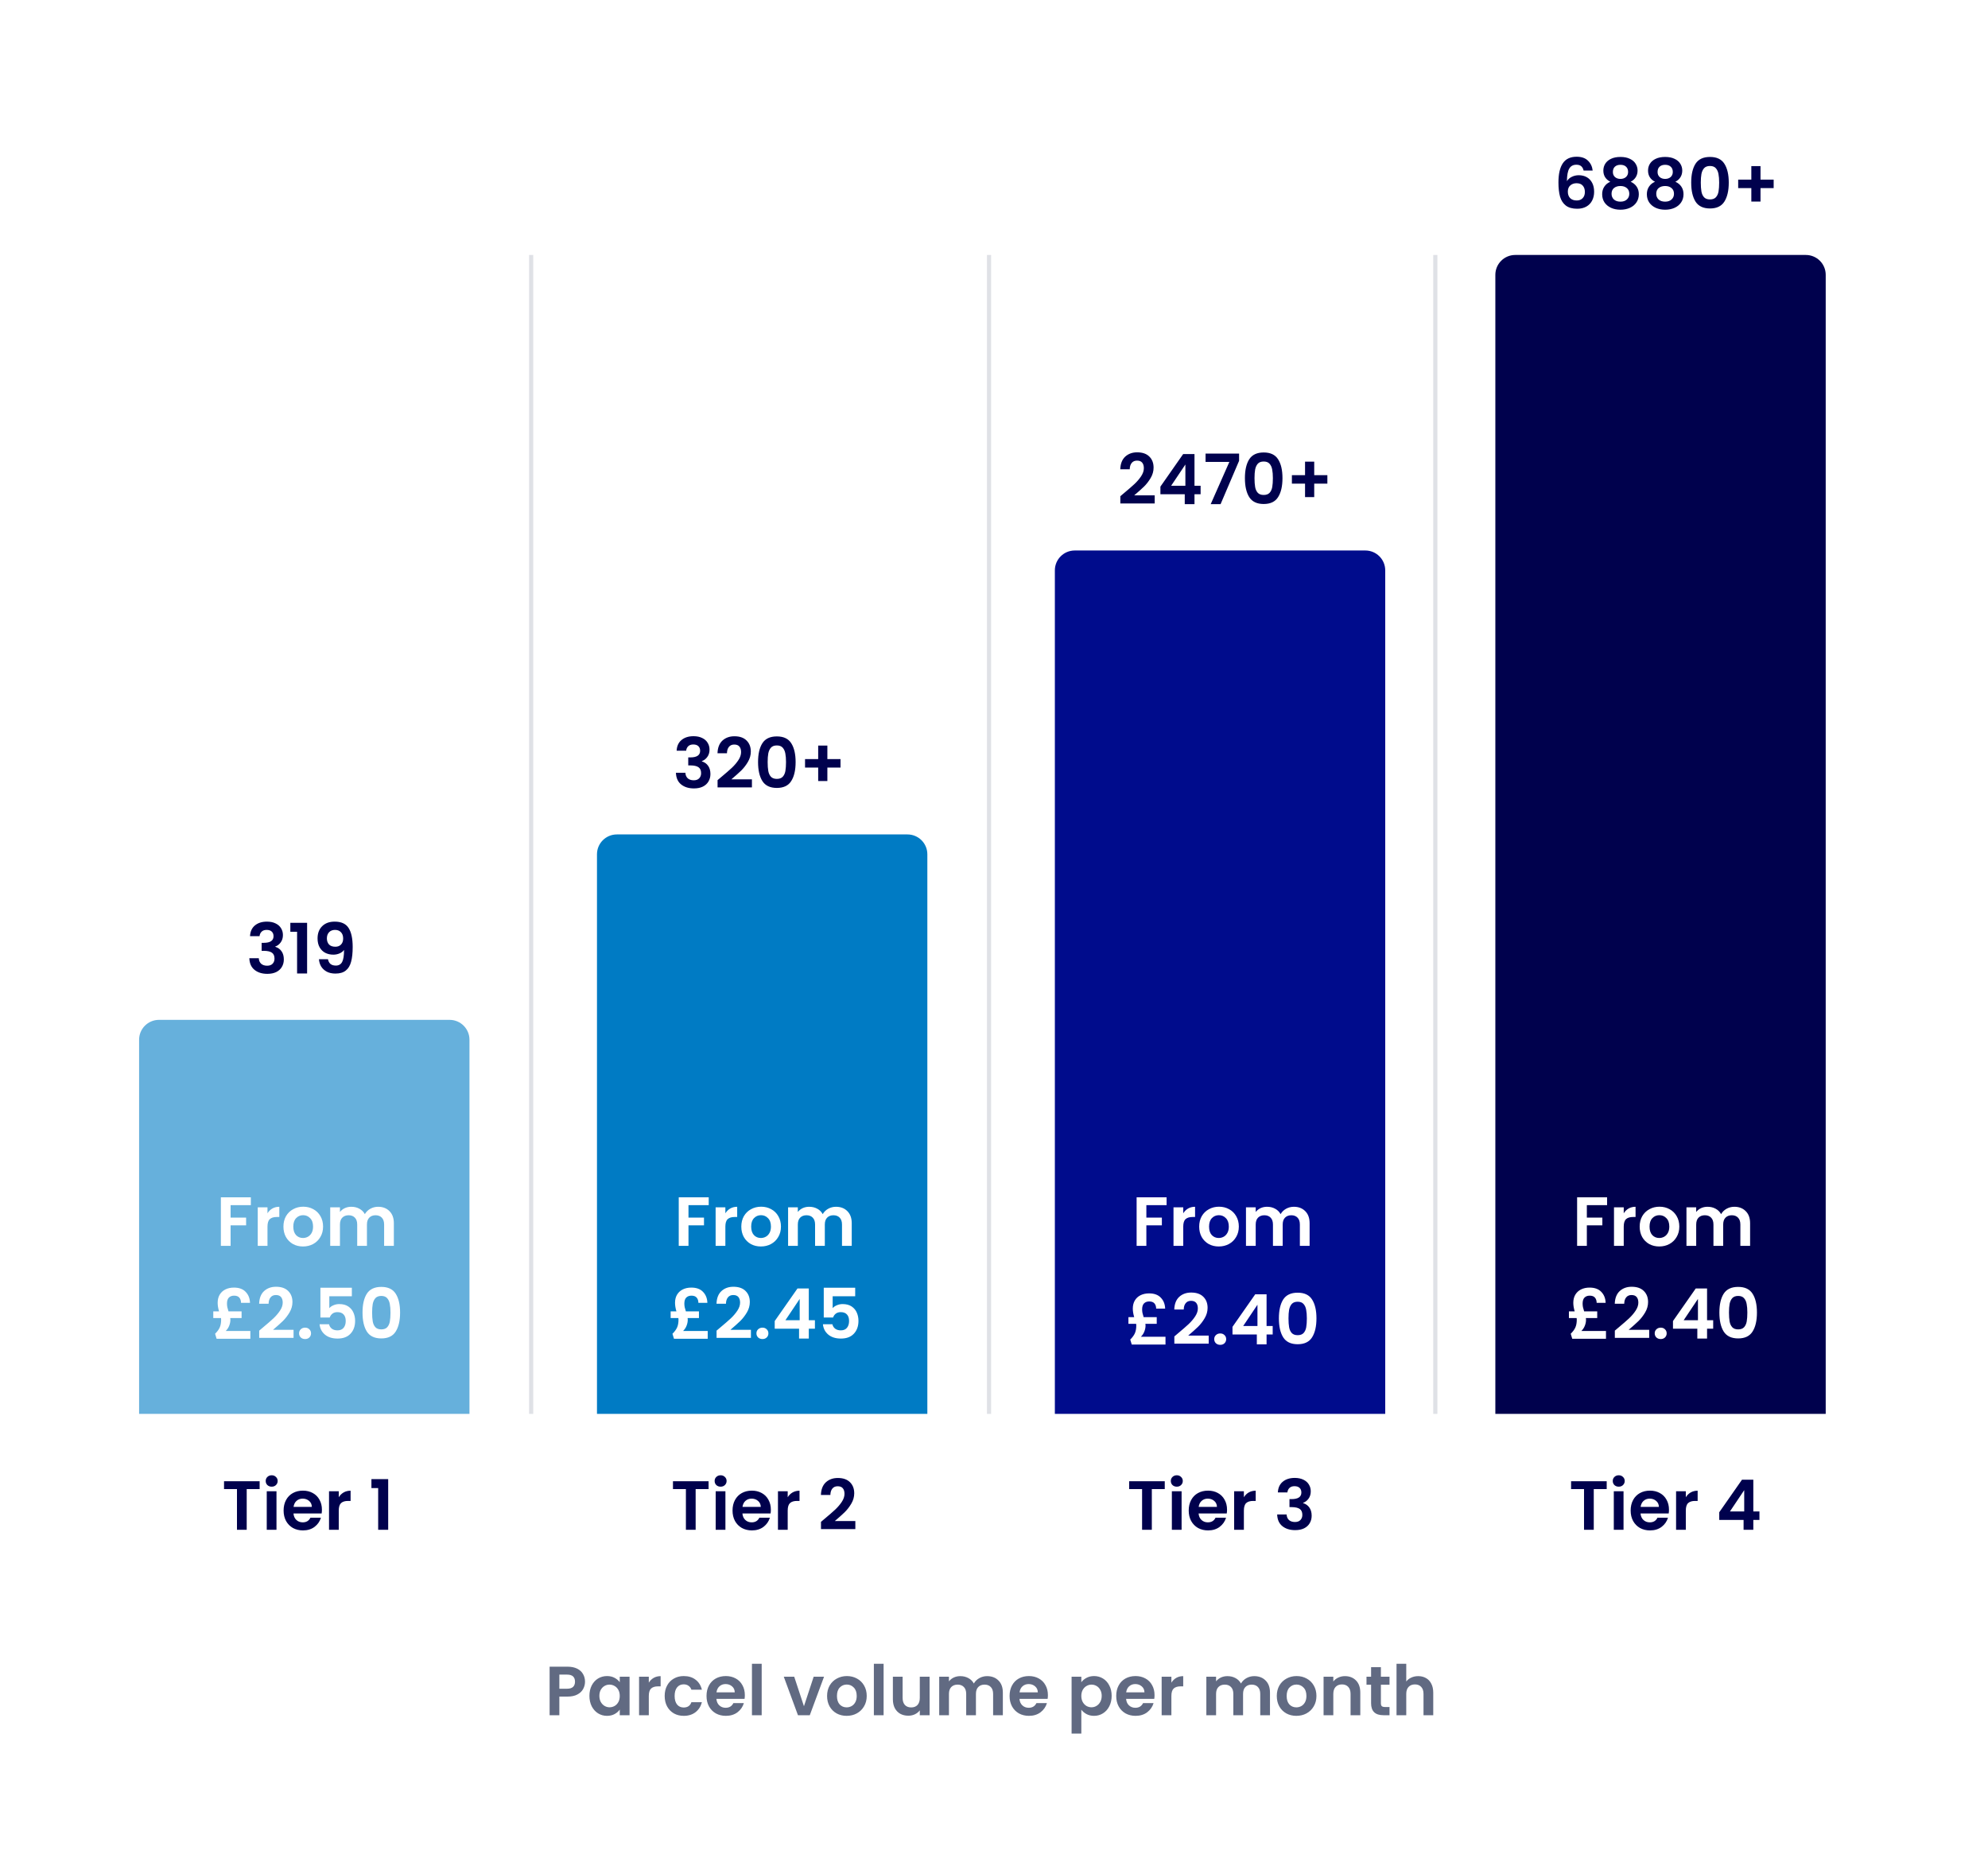 <?xml version="1.0" encoding="utf-8"?>
<svg xmlns="http://www.w3.org/2000/svg" width="343" height="320" viewBox="0 0 343 320" fill="none">
<rect width="343" height="320" fill="white"/>
<path d="M200.962 255.624V256.98H198.73V264H197.05V256.98H194.818V255.624H200.962ZM203.039 256.56C202.743 256.56 202.495 256.468 202.295 256.284C202.103 256.092 202.007 255.856 202.007 255.576C202.007 255.296 202.103 255.064 202.295 254.88C202.495 254.688 202.743 254.592 203.039 254.592C203.335 254.592 203.579 254.688 203.771 254.88C203.971 255.064 204.071 255.296 204.071 255.576C204.071 255.856 203.971 256.092 203.771 256.284C203.579 256.468 203.335 256.56 203.039 256.56ZM203.867 257.352V264H202.187V257.352H203.867ZM211.707 260.532C211.707 260.772 211.691 260.988 211.659 261.18H206.799C206.839 261.66 207.007 262.036 207.303 262.308C207.599 262.58 207.963 262.716 208.395 262.716C209.019 262.716 209.463 262.448 209.727 261.912H211.539C211.347 262.552 210.979 263.08 210.435 263.496C209.891 263.904 209.223 264.108 208.431 264.108C207.791 264.108 207.215 263.968 206.703 263.688C206.199 263.4 205.803 262.996 205.515 262.476C205.235 261.956 205.095 261.356 205.095 260.676C205.095 259.988 205.235 259.384 205.515 258.864C205.795 258.344 206.187 257.944 206.691 257.664C207.195 257.384 207.775 257.244 208.431 257.244C209.063 257.244 209.627 257.38 210.123 257.652C210.627 257.924 211.015 258.312 211.287 258.816C211.567 259.312 211.707 259.884 211.707 260.532ZM209.967 260.052C209.959 259.62 209.803 259.276 209.499 259.02C209.195 258.756 208.823 258.624 208.383 258.624C207.967 258.624 207.615 258.752 207.327 259.008C207.047 259.256 206.875 259.604 206.811 260.052H209.967ZM214.613 258.384C214.829 258.032 215.109 257.756 215.453 257.556C215.805 257.356 216.205 257.256 216.653 257.256V259.02H216.209C215.681 259.02 215.281 259.144 215.009 259.392C214.745 259.64 214.613 260.072 214.613 260.688V264H212.933V257.352H214.613V258.384ZM220.476 257.556C220.516 256.756 220.796 256.14 221.316 255.708C221.844 255.268 222.536 255.048 223.392 255.048C223.976 255.048 224.476 255.152 224.892 255.36C225.308 255.56 225.62 255.836 225.828 256.188C226.044 256.532 226.152 256.924 226.152 257.364C226.152 257.868 226.02 258.296 225.756 258.648C225.5 258.992 225.192 259.224 224.832 259.344V259.392C225.296 259.536 225.656 259.792 225.912 260.16C226.176 260.528 226.308 261 226.308 261.576C226.308 262.056 226.196 262.484 225.972 262.86C225.756 263.236 225.432 263.532 225 263.748C224.576 263.956 224.064 264.06 223.464 264.06C222.56 264.06 221.824 263.832 221.256 263.376C220.688 262.92 220.388 262.248 220.356 261.36H221.988C222.004 261.752 222.136 262.068 222.384 262.308C222.64 262.54 222.988 262.656 223.428 262.656C223.836 262.656 224.148 262.544 224.364 262.32C224.588 262.088 224.7 261.792 224.7 261.432C224.7 260.952 224.548 260.608 224.244 260.4C223.94 260.192 223.468 260.088 222.828 260.088H222.48V258.708H222.828C223.964 258.708 224.532 258.328 224.532 257.568C224.532 257.224 224.428 256.956 224.22 256.764C224.02 256.572 223.728 256.476 223.344 256.476C222.968 256.476 222.676 256.58 222.468 256.788C222.268 256.988 222.152 257.244 222.12 257.556H220.476Z" fill="#00014D"/>
<path d="M122.255 255.624V256.98H120.023V264H118.343V256.98H116.111V255.624H122.255ZM124.332 256.56C124.036 256.56 123.788 256.468 123.588 256.284C123.396 256.092 123.3 255.856 123.3 255.576C123.3 255.296 123.396 255.064 123.588 254.88C123.788 254.688 124.036 254.592 124.332 254.592C124.628 254.592 124.872 254.688 125.064 254.88C125.264 255.064 125.364 255.296 125.364 255.576C125.364 255.856 125.264 256.092 125.064 256.284C124.872 256.468 124.628 256.56 124.332 256.56ZM125.16 257.352V264H123.48V257.352H125.16ZM133 260.532C133 260.772 132.984 260.988 132.952 261.18H128.092C128.132 261.66 128.3 262.036 128.596 262.308C128.892 262.58 129.256 262.716 129.688 262.716C130.312 262.716 130.756 262.448 131.02 261.912H132.832C132.64 262.552 132.272 263.08 131.728 263.496C131.184 263.904 130.516 264.108 129.724 264.108C129.084 264.108 128.508 263.968 127.996 263.688C127.492 263.4 127.096 262.996 126.808 262.476C126.528 261.956 126.388 261.356 126.388 260.676C126.388 259.988 126.528 259.384 126.808 258.864C127.088 258.344 127.48 257.944 127.984 257.664C128.488 257.384 129.068 257.244 129.724 257.244C130.356 257.244 130.92 257.38 131.416 257.652C131.92 257.924 132.308 258.312 132.58 258.816C132.86 259.312 133 259.884 133 260.532ZM131.26 260.052C131.252 259.62 131.096 259.276 130.792 259.02C130.488 258.756 130.116 258.624 129.676 258.624C129.26 258.624 128.908 258.752 128.62 259.008C128.34 259.256 128.168 259.604 128.104 260.052H131.26ZM135.906 258.384C136.122 258.032 136.402 257.756 136.746 257.556C137.098 257.356 137.498 257.256 137.946 257.256V259.02H137.502C136.974 259.02 136.574 259.144 136.302 259.392C136.038 259.64 135.906 260.072 135.906 260.688V264H134.226V257.352H135.906V258.384ZM142.273 262.104C143.041 261.464 143.653 260.932 144.109 260.508C144.565 260.076 144.945 259.628 145.249 259.164C145.553 258.7 145.705 258.244 145.705 257.796C145.705 257.388 145.609 257.068 145.417 256.836C145.225 256.604 144.929 256.488 144.529 256.488C144.129 256.488 143.821 256.624 143.605 256.896C143.389 257.16 143.277 257.524 143.269 257.988H141.637C141.669 257.028 141.953 256.3 142.489 255.804C143.033 255.308 143.721 255.06 144.553 255.06C145.465 255.06 146.165 255.304 146.653 255.792C147.141 256.272 147.385 256.908 147.385 257.7C147.385 258.324 147.217 258.92 146.881 259.488C146.545 260.056 146.161 260.552 145.729 260.976C145.297 261.392 144.733 261.896 144.037 262.488H147.577V263.88H141.649V262.632L142.273 262.104Z" fill="#00014D"/>
<path d="M277.212 255.624V256.98H274.98V264H273.3V256.98H271.068V255.624H277.212ZM279.289 256.56C278.993 256.56 278.745 256.468 278.545 256.284C278.353 256.092 278.257 255.856 278.257 255.576C278.257 255.296 278.353 255.064 278.545 254.88C278.745 254.688 278.993 254.592 279.289 254.592C279.585 254.592 279.829 254.688 280.021 254.88C280.221 255.064 280.321 255.296 280.321 255.576C280.321 255.856 280.221 256.092 280.021 256.284C279.829 256.468 279.585 256.56 279.289 256.56ZM280.117 257.352V264H278.437V257.352H280.117ZM287.957 260.532C287.957 260.772 287.941 260.988 287.909 261.18H283.049C283.089 261.66 283.257 262.036 283.553 262.308C283.849 262.58 284.213 262.716 284.645 262.716C285.269 262.716 285.713 262.448 285.977 261.912H287.789C287.597 262.552 287.229 263.08 286.685 263.496C286.141 263.904 285.473 264.108 284.681 264.108C284.041 264.108 283.465 263.968 282.953 263.688C282.449 263.4 282.053 262.996 281.765 262.476C281.485 261.956 281.345 261.356 281.345 260.676C281.345 259.988 281.485 259.384 281.765 258.864C282.045 258.344 282.437 257.944 282.941 257.664C283.445 257.384 284.025 257.244 284.681 257.244C285.313 257.244 285.877 257.38 286.373 257.652C286.877 257.924 287.265 258.312 287.537 258.816C287.817 259.312 287.957 259.884 287.957 260.532ZM286.217 260.052C286.209 259.62 286.053 259.276 285.749 259.02C285.445 258.756 285.073 258.624 284.633 258.624C284.217 258.624 283.865 258.752 283.577 259.008C283.297 259.256 283.125 259.604 283.061 260.052H286.217ZM290.863 258.384C291.079 258.032 291.359 257.756 291.703 257.556C292.055 257.356 292.455 257.256 292.903 257.256V259.02H292.459C291.931 259.02 291.531 259.144 291.259 259.392C290.995 259.64 290.863 260.072 290.863 260.688V264H289.183V257.352H290.863V258.384ZM296.63 262.296V260.976L300.554 255.36H302.51V260.832H303.566V262.296H302.51V264H300.83V262.296H296.63ZM300.938 257.16L298.478 260.832H300.938V257.16Z" fill="#00014D"/>
<path d="M44.797 255.624V256.98H42.566V264H40.886V256.98H38.654V255.624H44.797ZM46.875 256.56C46.579 256.56 46.331 256.468 46.131 256.284C45.939 256.092 45.843 255.856 45.843 255.576C45.843 255.296 45.939 255.064 46.131 254.88C46.331 254.688 46.579 254.592 46.875 254.592C47.171 254.592 47.415 254.688 47.607 254.88C47.807 255.064 47.907 255.296 47.907 255.576C47.907 255.856 47.807 256.092 47.607 256.284C47.415 256.468 47.171 256.56 46.875 256.56ZM47.703 257.352V264H46.023V257.352H47.703ZM55.543 260.532C55.543 260.772 55.527 260.988 55.495 261.18H50.635C50.675 261.66 50.843 262.036 51.139 262.308C51.435 262.58 51.799 262.716 52.231 262.716C52.855 262.716 53.299 262.448 53.563 261.912H55.375C55.183 262.552 54.815 263.08 54.271 263.496C53.727 263.904 53.059 264.108 52.267 264.108C51.627 264.108 51.051 263.968 50.539 263.688C50.035 263.4 49.639 262.996 49.351 262.476C49.071 261.956 48.931 261.356 48.931 260.676C48.931 259.988 49.071 259.384 49.351 258.864C49.631 258.344 50.023 257.944 50.527 257.664C51.031 257.384 51.611 257.244 52.267 257.244C52.899 257.244 53.463 257.38 53.959 257.652C54.463 257.924 54.851 258.312 55.123 258.816C55.403 259.312 55.543 259.884 55.543 260.532ZM53.803 260.052C53.795 259.62 53.639 259.276 53.335 259.02C53.031 258.756 52.659 258.624 52.219 258.624C51.803 258.624 51.451 258.752 51.163 259.008C50.883 259.256 50.711 259.604 50.647 260.052H53.803ZM58.449 258.384C58.665 258.032 58.945 257.756 59.289 257.556C59.641 257.356 60.041 257.256 60.489 257.256V259.02H60.045C59.517 259.02 59.117 259.144 58.845 259.392C58.581 259.64 58.449 260.072 58.449 260.688V264H56.769V257.352H58.449V258.384ZM64.084 256.8V255.252H66.976V264H65.248V256.8H64.084Z" fill="#00014D"/>
<path d="M24 179.43C24 177.536 25.536 176 27.43 176L77.57 176C79.464 176 81 177.536 81 179.43L81 244L24 244L24 179.43Z" fill="#66B0DC"/>
<path d="M103 147.43C103 145.536 104.536 144 106.43 144L156.57 144C158.464 144 160 145.536 160 147.43L160 244L103 244L103 147.43Z" fill="#007BC4"/>
<path d="M182 98.43C182 96.536 183.536 95 185.43 95L235.57 95C237.464 95 239 96.536 239 98.43L239 244L182 244L182 98.43Z" fill="#000C8C"/>
<path d="M258 47.43C258 45.536 259.536 44 261.43 44L311.57 44C313.464 44 315 45.536 315 47.43L315 244L258 244L258 47.43Z" fill="#00014D"/>
<path d="M43.139 161.556C43.178 160.756 43.459 160.14 43.978 159.708C44.507 159.268 45.199 159.048 46.054 159.048C46.639 159.048 47.139 159.152 47.554 159.36C47.971 159.56 48.282 159.836 48.49 160.188C48.706 160.532 48.815 160.924 48.815 161.364C48.815 161.868 48.682 162.296 48.419 162.648C48.163 162.992 47.855 163.224 47.495 163.344V163.392C47.959 163.536 48.319 163.792 48.575 164.16C48.839 164.528 48.971 165 48.971 165.576C48.971 166.056 48.858 166.484 48.635 166.86C48.419 167.236 48.094 167.532 47.663 167.748C47.239 167.956 46.727 168.06 46.127 168.06C45.222 168.06 44.486 167.832 43.919 167.376C43.35 166.92 43.05 166.248 43.019 165.36H44.651C44.666 165.752 44.798 166.068 45.047 166.308C45.303 166.54 45.651 166.656 46.09 166.656C46.498 166.656 46.81 166.544 47.026 166.32C47.251 166.088 47.362 165.792 47.362 165.432C47.362 164.952 47.211 164.608 46.907 164.4C46.602 164.192 46.13 164.088 45.49 164.088H45.142V162.708H45.49C46.627 162.708 47.194 162.328 47.194 161.568C47.194 161.224 47.09 160.956 46.883 160.764C46.682 160.572 46.391 160.476 46.007 160.476C45.63 160.476 45.339 160.58 45.13 160.788C44.931 160.988 44.815 161.244 44.782 161.556H43.139ZM50.094 160.8V159.252H52.986V168H51.258V160.8H50.094ZM56.59 165.54C56.654 165.892 56.798 166.164 57.022 166.356C57.254 166.54 57.562 166.632 57.946 166.632C58.442 166.632 58.802 166.428 59.026 166.02C59.25 165.604 59.362 164.908 59.362 163.932C59.178 164.188 58.918 164.388 58.582 164.532C58.254 164.676 57.898 164.748 57.514 164.748C57.002 164.748 56.538 164.644 56.122 164.436C55.714 164.22 55.39 163.904 55.15 163.488C54.91 163.064 54.79 162.552 54.79 161.952C54.79 161.064 55.054 160.36 55.582 159.84C56.11 159.312 56.83 159.048 57.742 159.048C58.878 159.048 59.678 159.412 60.142 160.14C60.614 160.868 60.85 161.964 60.85 163.428C60.85 164.468 60.758 165.32 60.574 165.984C60.398 166.648 60.09 167.152 59.65 167.496C59.218 167.84 58.626 168.012 57.874 168.012C57.282 168.012 56.778 167.9 56.362 167.676C55.946 167.444 55.626 167.144 55.402 166.776C55.186 166.4 55.062 165.988 55.03 165.54H56.59ZM57.862 163.38C58.278 163.38 58.606 163.252 58.846 162.996C59.086 162.74 59.206 162.396 59.206 161.964C59.206 161.492 59.078 161.128 58.822 160.872C58.574 160.608 58.234 160.476 57.802 160.476C57.37 160.476 57.026 160.612 56.77 160.884C56.522 161.148 56.398 161.5 56.398 161.94C56.398 162.364 56.518 162.712 56.758 162.984C57.006 163.248 57.374 163.38 57.862 163.38Z" fill="#00014D"/>
<path d="M43.279 206.624V207.98H39.787V210.128H42.463V211.46H39.787V215H38.107V206.624H43.279ZM46.151 209.384C46.367 209.032 46.647 208.756 46.991 208.556C47.343 208.356 47.743 208.256 48.191 208.256V210.02H47.747C47.219 210.02 46.819 210.144 46.547 210.392C46.283 210.64 46.151 211.072 46.151 211.688V215H44.471V208.352H46.151V209.384ZM52.274 215.108C51.634 215.108 51.058 214.968 50.546 214.688C50.034 214.4 49.63 213.996 49.334 213.476C49.046 212.956 48.902 212.356 48.902 211.676C48.902 210.996 49.05 210.396 49.346 209.876C49.65 209.356 50.062 208.956 50.582 208.676C51.102 208.388 51.682 208.244 52.322 208.244C52.962 208.244 53.542 208.388 54.062 208.676C54.582 208.956 54.99 209.356 55.286 209.876C55.59 210.396 55.742 210.996 55.742 211.676C55.742 212.356 55.586 212.956 55.274 213.476C54.97 213.996 54.554 214.4 54.026 214.688C53.506 214.968 52.922 215.108 52.274 215.108ZM52.274 213.644C52.578 213.644 52.862 213.572 53.126 213.428C53.398 213.276 53.614 213.052 53.774 212.756C53.934 212.46 54.014 212.1 54.014 211.676C54.014 211.044 53.846 210.56 53.51 210.224C53.182 209.88 52.778 209.708 52.298 209.708C51.818 209.708 51.414 209.88 51.086 210.224C50.766 210.56 50.606 211.044 50.606 211.676C50.606 212.308 50.762 212.796 51.074 213.14C51.394 213.476 51.794 213.644 52.274 213.644ZM65.231 208.256C66.046 208.256 66.703 208.508 67.198 209.012C67.703 209.508 67.954 210.204 67.954 211.1V215H66.275V211.328C66.275 210.808 66.142 210.412 65.879 210.14C65.615 209.86 65.254 209.72 64.799 209.72C64.343 209.72 63.978 209.86 63.706 210.14C63.443 210.412 63.31 210.808 63.31 211.328V215H61.63V211.328C61.63 210.808 61.498 210.412 61.234 210.14C60.971 209.86 60.611 209.72 60.154 209.72C59.691 209.72 59.322 209.86 59.05 210.14C58.786 210.412 58.654 210.808 58.654 211.328V215H56.974V208.352H58.654V209.156C58.87 208.876 59.147 208.656 59.483 208.496C59.827 208.336 60.203 208.256 60.611 208.256C61.13 208.256 61.594 208.368 62.002 208.592C62.41 208.808 62.727 209.12 62.95 209.528C63.166 209.144 63.478 208.836 63.886 208.604C64.302 208.372 64.751 208.256 65.231 208.256ZM43.194 229.692V231.036H37.374L37.11 230.172C37.47 229.82 37.734 229.464 37.902 229.104C38.07 228.736 38.154 228.28 38.154 227.736C38.154 227.68 38.146 227.588 38.13 227.46H36.798V226.308H37.794C37.634 225.764 37.554 225.272 37.554 224.832C37.554 224.288 37.67 223.82 37.902 223.428C38.142 223.028 38.474 222.724 38.898 222.516C39.322 222.308 39.81 222.204 40.362 222.204C41.25 222.204 41.926 222.452 42.39 222.948C42.862 223.436 43.11 224.064 43.134 224.832H41.586C41.578 224.448 41.478 224.148 41.286 223.932C41.094 223.708 40.794 223.596 40.386 223.596C40.01 223.596 39.71 223.708 39.486 223.932C39.27 224.156 39.162 224.5 39.162 224.964C39.162 225.172 39.182 225.38 39.222 225.588C39.27 225.788 39.338 226.028 39.426 226.308H41.682V227.46H39.726C39.742 227.588 39.75 227.684 39.75 227.748C39.75 228.092 39.682 228.436 39.546 228.78C39.418 229.116 39.218 229.42 38.946 229.692H43.194ZM45.346 229.104C46.114 228.464 46.726 227.932 47.182 227.508C47.638 227.076 48.018 226.628 48.322 226.164C48.626 225.7 48.778 225.244 48.778 224.796C48.778 224.388 48.682 224.068 48.49 223.836C48.298 223.604 48.002 223.488 47.602 223.488C47.202 223.488 46.894 223.624 46.678 223.896C46.462 224.16 46.35 224.524 46.342 224.988H44.71C44.742 224.028 45.026 223.3 45.562 222.804C46.106 222.308 46.794 222.06 47.626 222.06C48.538 222.06 49.238 222.304 49.726 222.792C50.214 223.272 50.458 223.908 50.458 224.7C50.458 225.324 50.29 225.92 49.954 226.488C49.618 227.056 49.234 227.552 48.802 227.976C48.37 228.392 47.806 228.896 47.11 229.488H50.65V230.88H44.722V229.632L45.346 229.104ZM52.644 231.084C52.34 231.084 52.088 230.992 51.888 230.808C51.696 230.616 51.6 230.38 51.6 230.1C51.6 229.82 51.696 229.588 51.888 229.404C52.088 229.212 52.34 229.116 52.644 229.116C52.94 229.116 53.184 229.212 53.376 229.404C53.568 229.588 53.664 229.82 53.664 230.1C53.664 230.38 53.568 230.616 53.376 230.808C53.184 230.992 52.94 231.084 52.644 231.084ZM60.706 223.704H56.818V225.756C56.986 225.548 57.225 225.38 57.538 225.252C57.849 225.116 58.181 225.048 58.533 225.048C59.173 225.048 59.697 225.188 60.105 225.468C60.514 225.748 60.809 226.108 60.993 226.548C61.178 226.98 61.27 227.444 61.27 227.94C61.27 228.86 61.005 229.6 60.477 230.16C59.958 230.72 59.214 231 58.245 231C57.334 231 56.605 230.772 56.062 230.316C55.517 229.86 55.209 229.264 55.138 228.528H56.77C56.842 228.848 57.002 229.104 57.249 229.296C57.505 229.488 57.83 229.584 58.221 229.584C58.694 229.584 59.05 229.436 59.289 229.14C59.529 228.844 59.65 228.452 59.65 227.964C59.65 227.468 59.526 227.092 59.278 226.836C59.038 226.572 58.681 226.44 58.209 226.44C57.873 226.44 57.593 226.524 57.37 226.692C57.145 226.86 56.986 227.084 56.889 227.364H55.282V222.228H60.706V223.704ZM62.548 226.512C62.548 225.128 62.796 224.044 63.292 223.26C63.796 222.476 64.628 222.084 65.788 222.084C66.948 222.084 67.776 222.476 68.272 223.26C68.776 224.044 69.028 225.128 69.028 226.512C69.028 227.904 68.776 228.996 68.272 229.788C67.776 230.58 66.948 230.976 65.788 230.976C64.628 230.976 63.796 230.58 63.292 229.788C62.796 228.996 62.548 227.904 62.548 226.512ZM67.372 226.512C67.372 225.92 67.332 225.424 67.252 225.024C67.18 224.616 67.028 224.284 66.796 224.028C66.572 223.772 66.236 223.644 65.788 223.644C65.34 223.644 65 223.772 64.768 224.028C64.544 224.284 64.392 224.616 64.312 225.024C64.24 225.424 64.204 225.92 64.204 226.512C64.204 227.12 64.24 227.632 64.312 228.048C64.384 228.456 64.536 228.788 64.768 229.044C65 229.292 65.34 229.416 65.788 229.416C66.236 229.416 66.576 229.292 66.808 229.044C67.04 228.788 67.192 228.456 67.264 228.048C67.336 227.632 67.372 227.12 67.372 226.512Z" fill="white"/>
<path d="M122.279 206.624V207.98H118.787V210.128H121.463V211.46H118.787V215H117.107V206.624H122.279ZM125.151 209.384C125.367 209.032 125.647 208.756 125.991 208.556C126.343 208.356 126.743 208.256 127.191 208.256V210.02H126.747C126.219 210.02 125.819 210.144 125.547 210.392C125.283 210.64 125.151 211.072 125.151 211.688V215H123.471V208.352H125.151V209.384ZM131.274 215.108C130.634 215.108 130.058 214.968 129.546 214.688C129.034 214.4 128.63 213.996 128.334 213.476C128.046 212.956 127.902 212.356 127.902 211.676C127.902 210.996 128.05 210.396 128.346 209.876C128.65 209.356 129.062 208.956 129.582 208.676C130.102 208.388 130.682 208.244 131.322 208.244C131.962 208.244 132.542 208.388 133.062 208.676C133.582 208.956 133.99 209.356 134.286 209.876C134.59 210.396 134.742 210.996 134.742 211.676C134.742 212.356 134.586 212.956 134.274 213.476C133.97 213.996 133.554 214.4 133.026 214.688C132.506 214.968 131.922 215.108 131.274 215.108ZM131.274 213.644C131.578 213.644 131.862 213.572 132.126 213.428C132.398 213.276 132.614 213.052 132.774 212.756C132.934 212.46 133.014 212.1 133.014 211.676C133.014 211.044 132.846 210.56 132.51 210.224C132.182 209.88 131.778 209.708 131.298 209.708C130.818 209.708 130.414 209.88 130.086 210.224C129.766 210.56 129.606 211.044 129.606 211.676C129.606 212.308 129.762 212.796 130.074 213.14C130.394 213.476 130.794 213.644 131.274 213.644ZM144.23 208.256C145.046 208.256 145.702 208.508 146.198 209.012C146.702 209.508 146.954 210.204 146.954 211.1V215H145.274V211.328C145.274 210.808 145.142 210.412 144.878 210.14C144.614 209.86 144.254 209.72 143.798 209.72C143.342 209.72 142.978 209.86 142.706 210.14C142.442 210.412 142.31 210.808 142.31 211.328V215H140.63V211.328C140.63 210.808 140.498 210.412 140.234 210.14C139.97 209.86 139.61 209.72 139.154 209.72C138.69 209.72 138.322 209.86 138.05 210.14C137.786 210.412 137.654 210.808 137.654 211.328V215H135.974V208.352H137.654V209.156C137.87 208.876 138.146 208.656 138.482 208.496C138.826 208.336 139.202 208.256 139.61 208.256C140.13 208.256 140.594 208.368 141.002 208.592C141.41 208.808 141.726 209.12 141.95 209.528C142.166 209.144 142.478 208.836 142.886 208.604C143.302 208.372 143.75 208.256 144.23 208.256ZM122.106 229.692V231.036H116.286L116.022 230.172C116.382 229.82 116.646 229.464 116.814 229.104C116.982 228.736 117.066 228.28 117.066 227.736C117.066 227.68 117.058 227.588 117.042 227.46H115.71V226.308H116.706C116.546 225.764 116.466 225.272 116.466 224.832C116.466 224.288 116.582 223.82 116.814 223.428C117.054 223.028 117.386 222.724 117.81 222.516C118.234 222.308 118.722 222.204 119.274 222.204C120.162 222.204 120.838 222.452 121.302 222.948C121.774 223.436 122.022 224.064 122.046 224.832H120.498C120.49 224.448 120.39 224.148 120.198 223.932C120.006 223.708 119.706 223.596 119.298 223.596C118.922 223.596 118.622 223.708 118.398 223.932C118.182 224.156 118.074 224.5 118.074 224.964C118.074 225.172 118.094 225.38 118.134 225.588C118.182 225.788 118.25 226.028 118.338 226.308H120.594V227.46H118.638C118.654 227.588 118.662 227.684 118.662 227.748C118.662 228.092 118.594 228.436 118.458 228.78C118.33 229.116 118.13 229.42 117.858 229.692H122.106ZM124.258 229.104C125.026 228.464 125.638 227.932 126.094 227.508C126.55 227.076 126.93 226.628 127.234 226.164C127.538 225.7 127.69 225.244 127.69 224.796C127.69 224.388 127.594 224.068 127.402 223.836C127.21 223.604 126.914 223.488 126.514 223.488C126.114 223.488 125.806 223.624 125.59 223.896C125.374 224.16 125.262 224.524 125.254 224.988H123.622C123.654 224.028 123.938 223.3 124.474 222.804C125.018 222.308 125.706 222.06 126.538 222.06C127.45 222.06 128.15 222.304 128.638 222.792C129.126 223.272 129.37 223.908 129.37 224.7C129.37 225.324 129.202 225.92 128.866 226.488C128.53 227.056 128.146 227.552 127.714 227.976C127.282 228.392 126.718 228.896 126.022 229.488H129.562V230.88H123.634V229.632L124.258 229.104ZM131.556 231.084C131.252 231.084 131 230.992 130.8 230.808C130.608 230.616 130.512 230.38 130.512 230.1C130.512 229.82 130.608 229.588 130.8 229.404C131 229.212 131.252 229.116 131.556 229.116C131.852 229.116 132.096 229.212 132.288 229.404C132.48 229.588 132.576 229.82 132.576 230.1C132.576 230.38 132.48 230.616 132.288 230.808C132.096 230.992 131.852 231.084 131.556 231.084ZM133.666 229.296V227.976L137.59 222.36H139.546V227.832H140.602V229.296H139.546V231H137.866V229.296H133.666ZM137.974 224.16L135.514 227.832H137.974V224.16ZM147.551 223.704H143.663V225.756C143.831 225.548 144.071 225.38 144.383 225.252C144.695 225.116 145.027 225.048 145.379 225.048C146.019 225.048 146.543 225.188 146.951 225.468C147.359 225.748 147.655 226.108 147.839 226.548C148.023 226.98 148.115 227.444 148.115 227.94C148.115 228.86 147.851 229.6 147.323 230.16C146.803 230.72 146.059 231 145.091 231C144.179 231 143.451 230.772 142.907 230.316C142.363 229.86 142.055 229.264 141.983 228.528H143.615C143.687 228.848 143.847 229.104 144.095 229.296C144.351 229.488 144.675 229.584 145.067 229.584C145.539 229.584 145.895 229.436 146.135 229.14C146.375 228.844 146.495 228.452 146.495 227.964C146.495 227.468 146.371 227.092 146.123 226.836C145.883 226.572 145.527 226.44 145.055 226.44C144.719 226.44 144.439 226.524 144.215 226.692C143.991 226.86 143.831 227.084 143.735 227.364H142.127V222.228H147.551V223.704Z" fill="white"/>
<path d="M201.279 206.624V207.98H197.787V210.128H200.463V211.46H197.787V215H196.107V206.624H201.279ZM204.151 209.384C204.367 209.032 204.647 208.756 204.991 208.556C205.343 208.356 205.743 208.256 206.191 208.256V210.02H205.747C205.219 210.02 204.819 210.144 204.547 210.392C204.283 210.64 204.151 211.072 204.151 211.688V215H202.471V208.352H204.151V209.384ZM210.274 215.108C209.634 215.108 209.058 214.968 208.546 214.688C208.034 214.4 207.63 213.996 207.334 213.476C207.046 212.956 206.902 212.356 206.902 211.676C206.902 210.996 207.05 210.396 207.346 209.876C207.65 209.356 208.062 208.956 208.582 208.676C209.102 208.388 209.682 208.244 210.322 208.244C210.962 208.244 211.542 208.388 212.062 208.676C212.582 208.956 212.99 209.356 213.286 209.876C213.59 210.396 213.742 210.996 213.742 211.676C213.742 212.356 213.586 212.956 213.274 213.476C212.97 213.996 212.554 214.4 212.026 214.688C211.506 214.968 210.922 215.108 210.274 215.108ZM210.274 213.644C210.578 213.644 210.862 213.572 211.126 213.428C211.398 213.276 211.614 213.052 211.774 212.756C211.934 212.46 212.014 212.1 212.014 211.676C212.014 211.044 211.846 210.56 211.51 210.224C211.182 209.88 210.778 209.708 210.298 209.708C209.818 209.708 209.414 209.88 209.086 210.224C208.766 210.56 208.606 211.044 208.606 211.676C208.606 212.308 208.762 212.796 209.074 213.14C209.394 213.476 209.794 213.644 210.274 213.644ZM223.23 208.256C224.046 208.256 224.702 208.508 225.198 209.012C225.702 209.508 225.954 210.204 225.954 211.1V215H224.274V211.328C224.274 210.808 224.142 210.412 223.878 210.14C223.614 209.86 223.254 209.72 222.798 209.72C222.342 209.72 221.978 209.86 221.706 210.14C221.442 210.412 221.31 210.808 221.31 211.328V215H219.63V211.328C219.63 210.808 219.498 210.412 219.234 210.14C218.97 209.86 218.61 209.72 218.154 209.72C217.69 209.72 217.322 209.86 217.05 210.14C216.786 210.412 216.654 210.808 216.654 211.328V215H214.974V208.352H216.654V209.156C216.87 208.876 217.146 208.656 217.482 208.496C217.826 208.336 218.202 208.256 218.61 208.256C219.13 208.256 219.594 208.368 220.002 208.592C220.41 208.808 220.726 209.12 220.95 209.528C221.166 209.144 221.478 208.836 221.886 208.604C222.302 208.372 222.75 208.256 223.23 208.256ZM201.089 230.692V232.036H195.269L195.005 231.172C195.365 230.82 195.629 230.464 195.797 230.104C195.965 229.736 196.049 229.28 196.049 228.736C196.049 228.68 196.041 228.588 196.025 228.46H194.693V227.308H195.689C195.529 226.764 195.449 226.272 195.449 225.832C195.449 225.288 195.565 224.82 195.797 224.428C196.037 224.028 196.369 223.724 196.793 223.516C197.217 223.308 197.705 223.204 198.257 223.204C199.145 223.204 199.821 223.452 200.285 223.948C200.757 224.436 201.005 225.064 201.029 225.832H199.481C199.473 225.448 199.373 225.148 199.181 224.932C198.989 224.708 198.689 224.596 198.281 224.596C197.905 224.596 197.605 224.708 197.381 224.932C197.165 225.156 197.057 225.5 197.057 225.964C197.057 226.172 197.077 226.38 197.117 226.588C197.165 226.788 197.233 227.028 197.321 227.308H199.577V228.46H197.621C197.637 228.588 197.645 228.684 197.645 228.748C197.645 229.092 197.577 229.436 197.441 229.78C197.313 230.116 197.113 230.42 196.841 230.692H201.089ZM203.24 230.104C204.008 229.464 204.62 228.932 205.076 228.508C205.532 228.076 205.912 227.628 206.216 227.164C206.52 226.7 206.672 226.244 206.672 225.796C206.672 225.388 206.576 225.068 206.384 224.836C206.192 224.604 205.896 224.488 205.496 224.488C205.096 224.488 204.788 224.624 204.572 224.896C204.356 225.16 204.244 225.524 204.236 225.988H202.604C202.636 225.028 202.92 224.3 203.456 223.804C204 223.308 204.688 223.06 205.52 223.06C206.432 223.06 207.132 223.304 207.62 223.792C208.108 224.272 208.352 224.908 208.352 225.7C208.352 226.324 208.184 226.92 207.848 227.488C207.512 228.056 207.128 228.552 206.696 228.976C206.264 229.392 205.7 229.896 205.004 230.488H208.544V231.88H202.616V230.632L203.24 230.104ZM210.539 232.084C210.235 232.084 209.983 231.992 209.783 231.808C209.591 231.616 209.495 231.38 209.495 231.1C209.495 230.82 209.591 230.588 209.783 230.404C209.983 230.212 210.235 230.116 210.539 230.116C210.835 230.116 211.079 230.212 211.271 230.404C211.463 230.588 211.559 230.82 211.559 231.1C211.559 231.38 211.463 231.616 211.271 231.808C211.079 231.992 210.835 232.084 210.539 232.084ZM212.648 230.296V228.976L216.572 223.36H218.528V228.832H219.584V230.296H218.528V232H216.848V230.296H212.648ZM216.956 225.16L214.496 228.832H216.956V225.16ZM220.654 227.512C220.654 226.128 220.902 225.044 221.398 224.26C221.902 223.476 222.734 223.084 223.894 223.084C225.054 223.084 225.882 223.476 226.378 224.26C226.882 225.044 227.134 226.128 227.134 227.512C227.134 228.904 226.882 229.996 226.378 230.788C225.882 231.58 225.054 231.976 223.894 231.976C222.734 231.976 221.902 231.58 221.398 230.788C220.902 229.996 220.654 228.904 220.654 227.512ZM225.478 227.512C225.478 226.92 225.438 226.424 225.358 226.024C225.286 225.616 225.134 225.284 224.902 225.028C224.678 224.772 224.342 224.644 223.894 224.644C223.446 224.644 223.106 224.772 222.874 225.028C222.65 225.284 222.498 225.616 222.418 226.024C222.346 226.424 222.31 226.92 222.31 227.512C222.31 228.12 222.346 228.632 222.418 229.048C222.49 229.456 222.642 229.788 222.874 230.044C223.106 230.292 223.446 230.416 223.894 230.416C224.342 230.416 224.682 230.292 224.914 230.044C225.146 229.788 225.298 229.456 225.37 229.048C225.442 228.632 225.478 228.12 225.478 227.512Z" fill="white"/>
<path d="M277.279 206.624V207.98H273.787V210.128H276.463V211.46H273.787V215H272.107V206.624H277.279ZM280.151 209.384C280.367 209.032 280.647 208.756 280.991 208.556C281.343 208.356 281.743 208.256 282.191 208.256V210.02H281.747C281.219 210.02 280.819 210.144 280.547 210.392C280.283 210.64 280.151 211.072 280.151 211.688V215H278.471V208.352H280.151V209.384ZM286.274 215.108C285.634 215.108 285.058 214.968 284.546 214.688C284.034 214.4 283.63 213.996 283.334 213.476C283.046 212.956 282.902 212.356 282.902 211.676C282.902 210.996 283.05 210.396 283.346 209.876C283.65 209.356 284.062 208.956 284.582 208.676C285.102 208.388 285.682 208.244 286.322 208.244C286.962 208.244 287.542 208.388 288.062 208.676C288.582 208.956 288.99 209.356 289.286 209.876C289.59 210.396 289.742 210.996 289.742 211.676C289.742 212.356 289.586 212.956 289.274 213.476C288.97 213.996 288.554 214.4 288.026 214.688C287.506 214.968 286.922 215.108 286.274 215.108ZM286.274 213.644C286.578 213.644 286.862 213.572 287.126 213.428C287.398 213.276 287.614 213.052 287.774 212.756C287.934 212.46 288.014 212.1 288.014 211.676C288.014 211.044 287.846 210.56 287.51 210.224C287.182 209.88 286.778 209.708 286.298 209.708C285.818 209.708 285.414 209.88 285.086 210.224C284.766 210.56 284.606 211.044 284.606 211.676C284.606 212.308 284.762 212.796 285.074 213.14C285.394 213.476 285.794 213.644 286.274 213.644ZM299.23 208.256C300.046 208.256 300.702 208.508 301.198 209.012C301.702 209.508 301.954 210.204 301.954 211.1V215H300.274V211.328C300.274 210.808 300.142 210.412 299.878 210.14C299.614 209.86 299.254 209.72 298.798 209.72C298.342 209.72 297.978 209.86 297.706 210.14C297.442 210.412 297.31 210.808 297.31 211.328V215H295.63V211.328C295.63 210.808 295.498 210.412 295.234 210.14C294.97 209.86 294.61 209.72 294.154 209.72C293.69 209.72 293.322 209.86 293.05 210.14C292.786 210.412 292.654 210.808 292.654 211.328V215H290.974V208.352H292.654V209.156C292.87 208.876 293.146 208.656 293.482 208.496C293.826 208.336 294.202 208.256 294.61 208.256C295.13 208.256 295.594 208.368 296.002 208.592C296.41 208.808 296.726 209.12 296.95 209.528C297.166 209.144 297.478 208.836 297.886 208.604C298.302 208.372 298.75 208.256 299.23 208.256ZM277.089 229.692V231.036H271.269L271.005 230.172C271.365 229.82 271.629 229.464 271.797 229.104C271.965 228.736 272.049 228.28 272.049 227.736C272.049 227.68 272.041 227.588 272.025 227.46H270.693V226.308H271.689C271.529 225.764 271.449 225.272 271.449 224.832C271.449 224.288 271.565 223.82 271.797 223.428C272.037 223.028 272.369 222.724 272.793 222.516C273.217 222.308 273.705 222.204 274.257 222.204C275.145 222.204 275.821 222.452 276.285 222.948C276.757 223.436 277.005 224.064 277.029 224.832H275.481C275.473 224.448 275.373 224.148 275.181 223.932C274.989 223.708 274.689 223.596 274.281 223.596C273.905 223.596 273.605 223.708 273.381 223.932C273.165 224.156 273.057 224.5 273.057 224.964C273.057 225.172 273.077 225.38 273.117 225.588C273.165 225.788 273.233 226.028 273.321 226.308H275.577V227.46H273.621C273.637 227.588 273.645 227.684 273.645 227.748C273.645 228.092 273.577 228.436 273.441 228.78C273.313 229.116 273.113 229.42 272.841 229.692H277.089ZM279.24 229.104C280.008 228.464 280.62 227.932 281.076 227.508C281.532 227.076 281.912 226.628 282.216 226.164C282.52 225.7 282.672 225.244 282.672 224.796C282.672 224.388 282.576 224.068 282.384 223.836C282.192 223.604 281.896 223.488 281.496 223.488C281.096 223.488 280.788 223.624 280.572 223.896C280.356 224.16 280.244 224.524 280.236 224.988H278.604C278.636 224.028 278.92 223.3 279.456 222.804C280 222.308 280.688 222.06 281.52 222.06C282.432 222.06 283.132 222.304 283.62 222.792C284.108 223.272 284.352 223.908 284.352 224.7C284.352 225.324 284.184 225.92 283.848 226.488C283.512 227.056 283.128 227.552 282.696 227.976C282.264 228.392 281.7 228.896 281.004 229.488H284.544V230.88H278.616V229.632L279.24 229.104ZM286.539 231.084C286.235 231.084 285.983 230.992 285.783 230.808C285.591 230.616 285.495 230.38 285.495 230.1C285.495 229.82 285.591 229.588 285.783 229.404C285.983 229.212 286.235 229.116 286.539 229.116C286.835 229.116 287.079 229.212 287.271 229.404C287.463 229.588 287.559 229.82 287.559 230.1C287.559 230.38 287.463 230.616 287.271 230.808C287.079 230.992 286.835 231.084 286.539 231.084ZM288.648 229.296V227.976L292.572 222.36H294.528V227.832H295.584V229.296H294.528V231H292.848V229.296H288.648ZM292.956 224.16L290.496 227.832H292.956V224.16ZM296.654 226.512C296.654 225.128 296.902 224.044 297.398 223.26C297.902 222.476 298.734 222.084 299.894 222.084C301.054 222.084 301.882 222.476 302.378 223.26C302.882 224.044 303.134 225.128 303.134 226.512C303.134 227.904 302.882 228.996 302.378 229.788C301.882 230.58 301.054 230.976 299.894 230.976C298.734 230.976 297.902 230.58 297.398 229.788C296.902 228.996 296.654 227.904 296.654 226.512ZM301.478 226.512C301.478 225.92 301.438 225.424 301.358 225.024C301.286 224.616 301.134 224.284 300.902 224.028C300.678 223.772 300.342 223.644 299.894 223.644C299.446 223.644 299.106 223.772 298.874 224.028C298.65 224.284 298.498 224.616 298.418 225.024C298.346 225.424 298.31 225.92 298.31 226.512C298.31 227.12 298.346 227.632 298.418 228.048C298.49 228.456 298.642 228.788 298.874 229.044C299.106 229.292 299.446 229.416 299.894 229.416C300.342 229.416 300.682 229.292 300.914 229.044C301.146 228.788 301.298 228.456 301.37 228.048C301.442 227.632 301.478 227.12 301.478 226.512Z" fill="white"/>
<path d="M116.742 129.556C116.782 128.756 117.062 128.14 117.582 127.708C118.11 127.268 118.802 127.048 119.658 127.048C120.242 127.048 120.742 127.152 121.158 127.36C121.574 127.56 121.886 127.836 122.094 128.188C122.31 128.532 122.418 128.924 122.418 129.364C122.418 129.868 122.286 130.296 122.022 130.648C121.766 130.992 121.458 131.224 121.098 131.344V131.392C121.562 131.536 121.922 131.792 122.178 132.16C122.442 132.528 122.574 133 122.574 133.576C122.574 134.056 122.462 134.484 122.238 134.86C122.022 135.236 121.698 135.532 121.266 135.748C120.842 135.956 120.33 136.06 119.73 136.06C118.826 136.06 118.09 135.832 117.522 135.376C116.954 134.92 116.654 134.248 116.622 133.36H118.254C118.27 133.752 118.402 134.068 118.65 134.308C118.906 134.54 119.254 134.656 119.694 134.656C120.102 134.656 120.414 134.544 120.63 134.32C120.854 134.088 120.966 133.792 120.966 133.432C120.966 132.952 120.814 132.608 120.51 132.4C120.206 132.192 119.734 132.088 119.094 132.088H118.746V130.708H119.094C120.23 130.708 120.798 130.328 120.798 129.568C120.798 129.224 120.694 128.956 120.486 128.764C120.286 128.572 119.994 128.476 119.61 128.476C119.234 128.476 118.942 128.58 118.734 128.788C118.534 128.988 118.418 129.244 118.386 129.556H116.742ZM124.43 134.104C125.198 133.464 125.81 132.932 126.266 132.508C126.722 132.076 127.102 131.628 127.406 131.164C127.71 130.7 127.862 130.244 127.862 129.796C127.862 129.388 127.766 129.068 127.574 128.836C127.382 128.604 127.086 128.488 126.686 128.488C126.286 128.488 125.978 128.624 125.762 128.896C125.546 129.16 125.434 129.524 125.426 129.988H123.794C123.826 129.028 124.11 128.3 124.646 127.804C125.19 127.308 125.878 127.06 126.71 127.06C127.622 127.06 128.322 127.304 128.81 127.792C129.298 128.272 129.542 128.908 129.542 129.7C129.542 130.324 129.374 130.92 129.038 131.488C128.702 132.056 128.318 132.552 127.886 132.976C127.454 133.392 126.89 133.896 126.194 134.488H129.734V135.88H123.806V134.632L124.43 134.104ZM130.792 131.512C130.792 130.128 131.04 129.044 131.536 128.26C132.04 127.476 132.872 127.084 134.032 127.084C135.192 127.084 136.02 127.476 136.516 128.26C137.02 129.044 137.272 130.128 137.272 131.512C137.272 132.904 137.02 133.996 136.516 134.788C136.02 135.58 135.192 135.976 134.032 135.976C132.872 135.976 132.04 135.58 131.536 134.788C131.04 133.996 130.792 132.904 130.792 131.512ZM135.616 131.512C135.616 130.92 135.576 130.424 135.496 130.024C135.424 129.616 135.272 129.284 135.04 129.028C134.816 128.772 134.48 128.644 134.032 128.644C133.584 128.644 133.244 128.772 133.012 129.028C132.788 129.284 132.636 129.616 132.556 130.024C132.484 130.424 132.448 130.92 132.448 131.512C132.448 132.12 132.484 132.632 132.556 133.048C132.628 133.456 132.78 133.788 133.012 134.044C133.244 134.292 133.584 134.416 134.032 134.416C134.48 134.416 134.82 134.292 135.052 134.044C135.284 133.788 135.436 133.456 135.508 133.048C135.58 132.632 135.616 132.12 135.616 131.512ZM145.018 132.46H142.75V134.788H141.166V132.46H138.898V130.996H141.166V128.668H142.75V130.996H145.018V132.46Z" fill="#00014D"/>
<path d="M193.922 85.104C194.69 84.464 195.302 83.932 195.758 83.508C196.214 83.076 196.594 82.628 196.898 82.164C197.202 81.7 197.354 81.244 197.354 80.796C197.354 80.388 197.258 80.068 197.066 79.836C196.874 79.604 196.578 79.488 196.178 79.488C195.778 79.488 195.47 79.624 195.254 79.896C195.038 80.16 194.926 80.524 194.918 80.988H193.286C193.318 80.028 193.602 79.3 194.138 78.804C194.682 78.308 195.37 78.06 196.202 78.06C197.114 78.06 197.814 78.304 198.302 78.792C198.79 79.272 199.034 79.908 199.034 80.7C199.034 81.324 198.866 81.92 198.53 82.488C198.194 83.056 197.81 83.552 197.378 83.976C196.946 84.392 196.382 84.896 195.686 85.488H199.226V86.88H193.298V85.632L193.922 85.104ZM200.212 85.296V83.976L204.136 78.36H206.092V83.832H207.148V85.296H206.092V87H204.412V85.296H200.212ZM204.52 80.16L202.06 83.832H204.52V80.16ZM213.786 79.524L210.594 87H208.89L212.106 79.716H208.002V78.276H213.786V79.524ZM214.792 82.512C214.792 81.128 215.04 80.044 215.536 79.26C216.04 78.476 216.872 78.084 218.032 78.084C219.192 78.084 220.02 78.476 220.516 79.26C221.02 80.044 221.272 81.128 221.272 82.512C221.272 83.904 221.02 84.996 220.516 85.788C220.02 86.58 219.192 86.976 218.032 86.976C216.872 86.976 216.04 86.58 215.536 85.788C215.04 84.996 214.792 83.904 214.792 82.512ZM219.616 82.512C219.616 81.92 219.576 81.424 219.496 81.024C219.424 80.616 219.272 80.284 219.04 80.028C218.816 79.772 218.48 79.644 218.032 79.644C217.584 79.644 217.244 79.772 217.012 80.028C216.788 80.284 216.636 80.616 216.556 81.024C216.484 81.424 216.448 81.92 216.448 82.512C216.448 83.12 216.484 83.632 216.556 84.048C216.628 84.456 216.78 84.788 217.012 85.044C217.244 85.292 217.584 85.416 218.032 85.416C218.48 85.416 218.82 85.292 219.052 85.044C219.284 84.788 219.436 84.456 219.508 84.048C219.58 83.632 219.616 83.12 219.616 82.512ZM229.018 83.46H226.75V85.788H225.166V83.46H222.898V81.996H225.166V79.668H226.75V81.996H229.018V83.46Z" fill="#00014D"/>
<path d="M273.231 29.436C273.151 29.1 273.011 28.848 272.811 28.68C272.619 28.512 272.339 28.428 271.971 28.428C271.419 28.428 271.011 28.652 270.747 29.1C270.491 29.54 270.359 30.26 270.351 31.26C270.543 30.94 270.823 30.692 271.191 30.516C271.559 30.332 271.959 30.24 272.391 30.24C272.911 30.24 273.371 30.352 273.771 30.576C274.171 30.8 274.483 31.128 274.707 31.56C274.931 31.984 275.043 32.496 275.043 33.096C275.043 33.664 274.927 34.172 274.695 34.62C274.471 35.06 274.139 35.404 273.699 35.652C273.259 35.9 272.735 36.024 272.127 36.024C271.295 36.024 270.639 35.84 270.159 35.472C269.687 35.104 269.355 34.592 269.163 33.936C268.979 33.272 268.887 32.456 268.887 31.488C268.887 30.024 269.139 28.92 269.643 28.176C270.147 27.424 270.943 27.048 272.031 27.048C272.871 27.048 273.523 27.276 273.987 27.732C274.451 28.188 274.719 28.756 274.791 29.436H273.231ZM272.007 31.62C271.583 31.62 271.227 31.744 270.939 31.992C270.651 32.24 270.507 32.6 270.507 33.072C270.507 33.544 270.639 33.916 270.903 34.188C271.175 34.46 271.555 34.596 272.043 34.596C272.475 34.596 272.815 34.464 273.063 34.2C273.319 33.936 273.447 33.58 273.447 33.132C273.447 32.668 273.323 32.3 273.075 32.028C272.835 31.756 272.479 31.62 272.007 31.62ZM277.834 31.368C277.034 30.952 276.634 30.308 276.634 29.436C276.634 29.004 276.742 28.612 276.958 28.26C277.182 27.9 277.514 27.616 277.954 27.408C278.402 27.192 278.946 27.084 279.586 27.084C280.226 27.084 280.766 27.192 281.206 27.408C281.654 27.616 281.986 27.9 282.202 28.26C282.426 28.612 282.538 29.004 282.538 29.436C282.538 29.876 282.43 30.264 282.214 30.6C281.998 30.928 281.71 31.184 281.35 31.368C281.79 31.56 282.134 31.84 282.382 32.208C282.63 32.576 282.754 33.012 282.754 33.516C282.754 34.06 282.614 34.536 282.334 34.944C282.062 35.344 281.686 35.652 281.206 35.868C280.726 36.084 280.186 36.192 279.586 36.192C278.986 36.192 278.446 36.084 277.966 35.868C277.494 35.652 277.118 35.344 276.838 34.944C276.566 34.536 276.43 34.06 276.43 33.516C276.43 33.012 276.554 32.576 276.802 32.208C277.05 31.832 277.394 31.552 277.834 31.368ZM280.906 29.676C280.906 29.284 280.786 28.98 280.546 28.764C280.314 28.548 279.994 28.44 279.586 28.44C279.186 28.44 278.866 28.548 278.626 28.764C278.394 28.98 278.278 29.288 278.278 29.688C278.278 30.048 278.398 30.336 278.638 30.552C278.886 30.768 279.202 30.876 279.586 30.876C279.97 30.876 280.286 30.768 280.534 30.552C280.782 30.328 280.906 30.036 280.906 29.676ZM279.586 32.1C279.13 32.1 278.758 32.216 278.47 32.448C278.19 32.68 278.05 33.012 278.05 33.444C278.05 33.844 278.186 34.172 278.458 34.428C278.738 34.676 279.114 34.8 279.586 34.8C280.058 34.8 280.43 34.672 280.702 34.416C280.974 34.16 281.11 33.836 281.11 33.444C281.11 33.02 280.97 32.692 280.69 32.46C280.41 32.22 280.042 32.1 279.586 32.1ZM285.545 31.368C284.745 30.952 284.345 30.308 284.345 29.436C284.345 29.004 284.453 28.612 284.669 28.26C284.893 27.9 285.225 27.616 285.665 27.408C286.113 27.192 286.657 27.084 287.297 27.084C287.937 27.084 288.477 27.192 288.917 27.408C289.365 27.616 289.697 27.9 289.913 28.26C290.137 28.612 290.249 29.004 290.249 29.436C290.249 29.876 290.141 30.264 289.925 30.6C289.709 30.928 289.421 31.184 289.061 31.368C289.501 31.56 289.845 31.84 290.093 32.208C290.341 32.576 290.465 33.012 290.465 33.516C290.465 34.06 290.325 34.536 290.045 34.944C289.773 35.344 289.397 35.652 288.917 35.868C288.437 36.084 287.897 36.192 287.297 36.192C286.697 36.192 286.157 36.084 285.677 35.868C285.205 35.652 284.829 35.344 284.549 34.944C284.277 34.536 284.141 34.06 284.141 33.516C284.141 33.012 284.265 32.576 284.513 32.208C284.761 31.832 285.105 31.552 285.545 31.368ZM288.617 29.676C288.617 29.284 288.497 28.98 288.257 28.764C288.025 28.548 287.705 28.44 287.297 28.44C286.897 28.44 286.577 28.548 286.337 28.764C286.105 28.98 285.989 29.288 285.989 29.688C285.989 30.048 286.109 30.336 286.349 30.552C286.597 30.768 286.913 30.876 287.297 30.876C287.681 30.876 287.997 30.768 288.245 30.552C288.493 30.328 288.617 30.036 288.617 29.676ZM287.297 32.1C286.841 32.1 286.469 32.216 286.181 32.448C285.901 32.68 285.761 33.012 285.761 33.444C285.761 33.844 285.897 34.172 286.169 34.428C286.449 34.676 286.825 34.8 287.297 34.8C287.769 34.8 288.141 34.672 288.413 34.416C288.685 34.16 288.821 33.836 288.821 33.444C288.821 33.02 288.681 32.692 288.401 32.46C288.121 32.22 287.753 32.1 287.297 32.1ZM291.792 31.512C291.792 30.128 292.04 29.044 292.536 28.26C293.04 27.476 293.872 27.084 295.032 27.084C296.192 27.084 297.02 27.476 297.516 28.26C298.02 29.044 298.272 30.128 298.272 31.512C298.272 32.904 298.02 33.996 297.516 34.788C297.02 35.58 296.192 35.976 295.032 35.976C293.872 35.976 293.04 35.58 292.536 34.788C292.04 33.996 291.792 32.904 291.792 31.512ZM296.616 31.512C296.616 30.92 296.576 30.424 296.496 30.024C296.424 29.616 296.272 29.284 296.04 29.028C295.816 28.772 295.48 28.644 295.032 28.644C294.584 28.644 294.244 28.772 294.012 29.028C293.788 29.284 293.636 29.616 293.556 30.024C293.484 30.424 293.448 30.92 293.448 31.512C293.448 32.12 293.484 32.632 293.556 33.048C293.628 33.456 293.78 33.788 294.012 34.044C294.244 34.292 294.584 34.416 295.032 34.416C295.48 34.416 295.82 34.292 296.052 34.044C296.284 33.788 296.436 33.456 296.508 33.048C296.58 32.632 296.616 32.12 296.616 31.512ZM306.018 32.46H303.75V34.788H302.166V32.46H299.898V30.996H302.166V28.668H303.75V30.996H306.018V32.46Z" fill="#00014D"/>
<line x1="247.643" y1="244" x2="247.643" y2="44" stroke="#DFE1E6" stroke-width="0.715"/>
<line x1="170.643" y1="244" x2="170.643" y2="44" stroke="#DFE1E6" stroke-width="0.715"/>
<line x1="91.643" y1="244" x2="91.643" y2="44" stroke="#DFE1E6" stroke-width="0.715"/>
<path d="M100.936 290.216C100.936 290.664 100.828 291.084 100.612 291.476C100.404 291.868 100.072 292.184 99.616 292.424C99.168 292.664 98.6 292.784 97.912 292.784H96.508V296H94.828V287.624H97.912C98.56 287.624 99.112 287.736 99.568 287.96C100.024 288.184 100.364 288.492 100.588 288.884C100.82 289.276 100.936 289.72 100.936 290.216ZM97.84 291.428C98.304 291.428 98.648 291.324 98.872 291.116C99.096 290.9 99.208 290.6 99.208 290.216C99.208 289.4 98.752 288.992 97.84 288.992H96.508V291.428H97.84ZM101.697 292.652C101.697 291.98 101.829 291.384 102.093 290.864C102.365 290.344 102.729 289.944 103.185 289.664C103.649 289.384 104.165 289.244 104.733 289.244C105.229 289.244 105.661 289.344 106.029 289.544C106.405 289.744 106.705 289.996 106.929 290.3V289.352H108.621V296H106.929V295.028C106.713 295.34 106.413 295.6 106.029 295.808C105.653 296.008 105.217 296.108 104.721 296.108C104.161 296.108 103.649 295.964 103.185 295.676C102.729 295.388 102.365 294.984 102.093 294.464C101.829 293.936 101.697 293.332 101.697 292.652ZM106.929 292.676C106.929 292.268 106.849 291.92 106.689 291.632C106.529 291.336 106.313 291.112 106.041 290.96C105.769 290.8 105.477 290.72 105.165 290.72C104.853 290.72 104.565 290.796 104.301 290.948C104.037 291.1 103.821 291.324 103.653 291.62C103.493 291.908 103.413 292.252 103.413 292.652C103.413 293.052 103.493 293.404 103.653 293.708C103.821 294.004 104.037 294.232 104.301 294.392C104.573 294.552 104.861 294.632 105.165 294.632C105.477 294.632 105.769 294.556 106.041 294.404C106.313 294.244 106.529 294.02 106.689 293.732C106.849 293.436 106.929 293.084 106.929 292.676ZM111.942 290.384C112.158 290.032 112.438 289.756 112.782 289.556C113.134 289.356 113.534 289.256 113.982 289.256V291.02H113.538C113.01 291.02 112.61 291.144 112.338 291.392C112.074 291.64 111.942 292.072 111.942 292.688V296H110.262V289.352H111.942V290.384ZM114.681 292.676C114.681 291.988 114.821 291.388 115.101 290.876C115.381 290.356 115.769 289.956 116.265 289.676C116.761 289.388 117.329 289.244 117.969 289.244C118.793 289.244 119.473 289.452 120.009 289.868C120.553 290.276 120.917 290.852 121.101 291.596H119.289C119.193 291.308 119.029 291.084 118.797 290.924C118.573 290.756 118.293 290.672 117.957 290.672C117.477 290.672 117.097 290.848 116.817 291.2C116.537 291.544 116.397 292.036 116.397 292.676C116.397 293.308 116.537 293.8 116.817 294.152C117.097 294.496 117.477 294.668 117.957 294.668C118.637 294.668 119.081 294.364 119.289 293.756H121.101C120.917 294.476 120.553 295.048 120.009 295.472C119.465 295.896 118.785 296.108 117.969 296.108C117.329 296.108 116.761 295.968 116.265 295.688C115.769 295.4 115.381 295 115.101 294.488C114.821 293.968 114.681 293.364 114.681 292.676ZM128.512 292.532C128.512 292.772 128.496 292.988 128.464 293.18H123.604C123.644 293.66 123.812 294.036 124.108 294.308C124.404 294.58 124.768 294.716 125.2 294.716C125.824 294.716 126.268 294.448 126.532 293.912H128.344C128.152 294.552 127.784 295.08 127.24 295.496C126.696 295.904 126.028 296.108 125.236 296.108C124.596 296.108 124.02 295.968 123.508 295.688C123.004 295.4 122.608 294.996 122.32 294.476C122.04 293.956 121.9 293.356 121.9 292.676C121.9 291.988 122.04 291.384 122.32 290.864C122.6 290.344 122.992 289.944 123.496 289.664C124 289.384 124.58 289.244 125.236 289.244C125.868 289.244 126.432 289.38 126.928 289.652C127.432 289.924 127.82 290.312 128.092 290.816C128.372 291.312 128.512 291.884 128.512 292.532ZM126.772 292.052C126.764 291.62 126.608 291.276 126.304 291.02C126 290.756 125.628 290.624 125.188 290.624C124.772 290.624 124.42 290.752 124.132 291.008C123.852 291.256 123.68 291.604 123.616 292.052H126.772ZM131.418 287.12V296H129.738V287.12H131.418ZM138.709 294.452L140.389 289.352H142.177L139.717 296H137.677L135.229 289.352H137.029L138.709 294.452ZM146.073 296.108C145.433 296.108 144.857 295.968 144.345 295.688C143.833 295.4 143.429 294.996 143.133 294.476C142.845 293.956 142.701 293.356 142.701 292.676C142.701 291.996 142.849 291.396 143.145 290.876C143.449 290.356 143.861 289.956 144.381 289.676C144.901 289.388 145.481 289.244 146.121 289.244C146.761 289.244 147.341 289.388 147.861 289.676C148.381 289.956 148.789 290.356 149.085 290.876C149.389 291.396 149.541 291.996 149.541 292.676C149.541 293.356 149.385 293.956 149.073 294.476C148.769 294.996 148.353 295.4 147.825 295.688C147.305 295.968 146.721 296.108 146.073 296.108ZM146.073 294.644C146.377 294.644 146.661 294.572 146.925 294.428C147.197 294.276 147.413 294.052 147.573 293.756C147.733 293.46 147.813 293.1 147.813 292.676C147.813 292.044 147.645 291.56 147.309 291.224C146.981 290.88 146.577 290.708 146.097 290.708C145.617 290.708 145.213 290.88 144.885 291.224C144.565 291.56 144.405 292.044 144.405 292.676C144.405 293.308 144.561 293.796 144.873 294.14C145.193 294.476 145.593 294.644 146.073 294.644ZM152.453 287.12V296H150.773V287.12H152.453ZM160.389 289.352V296H158.697V295.16C158.481 295.448 158.197 295.676 157.845 295.844C157.501 296.004 157.125 296.084 156.717 296.084C156.197 296.084 155.737 295.976 155.337 295.76C154.937 295.536 154.621 295.212 154.389 294.788C154.165 294.356 154.053 293.844 154.053 293.252V289.352H155.733V293.012C155.733 293.54 155.865 293.948 156.129 294.236C156.393 294.516 156.753 294.656 157.209 294.656C157.673 294.656 158.037 294.516 158.301 294.236C158.565 293.948 158.697 293.54 158.697 293.012V289.352H160.389ZM170.303 289.256C171.119 289.256 171.775 289.508 172.271 290.012C172.775 290.508 173.027 291.204 173.027 292.1V296H171.347V292.328C171.347 291.808 171.215 291.412 170.951 291.14C170.687 290.86 170.327 290.72 169.871 290.72C169.415 290.72 169.051 290.86 168.779 291.14C168.515 291.412 168.383 291.808 168.383 292.328V296H166.703V292.328C166.703 291.808 166.571 291.412 166.307 291.14C166.043 290.86 165.683 290.72 165.227 290.72C164.763 290.72 164.395 290.86 164.123 291.14C163.859 291.412 163.727 291.808 163.727 292.328V296H162.047V289.352H163.727V290.156C163.943 289.876 164.219 289.656 164.555 289.496C164.899 289.336 165.275 289.256 165.683 289.256C166.203 289.256 166.667 289.368 167.075 289.592C167.483 289.808 167.799 290.12 168.023 290.528C168.239 290.144 168.551 289.836 168.959 289.604C169.375 289.372 169.823 289.256 170.303 289.256ZM180.801 292.532C180.801 292.772 180.785 292.988 180.753 293.18H175.893C175.933 293.66 176.101 294.036 176.397 294.308C176.693 294.58 177.057 294.716 177.489 294.716C178.113 294.716 178.557 294.448 178.821 293.912H180.633C180.441 294.552 180.073 295.08 179.529 295.496C178.985 295.904 178.317 296.108 177.525 296.108C176.885 296.108 176.309 295.968 175.797 295.688C175.293 295.4 174.897 294.996 174.609 294.476C174.329 293.956 174.189 293.356 174.189 292.676C174.189 291.988 174.329 291.384 174.609 290.864C174.889 290.344 175.281 289.944 175.785 289.664C176.289 289.384 176.869 289.244 177.525 289.244C178.157 289.244 178.721 289.38 179.217 289.652C179.721 289.924 180.109 290.312 180.381 290.816C180.661 291.312 180.801 291.884 180.801 292.532ZM179.061 292.052C179.053 291.62 178.897 291.276 178.593 291.02C178.289 290.756 177.917 290.624 177.477 290.624C177.061 290.624 176.709 290.752 176.421 291.008C176.141 291.256 175.969 291.604 175.905 292.052H179.061ZM186.567 290.312C186.783 290.008 187.079 289.756 187.455 289.556C187.839 289.348 188.275 289.244 188.763 289.244C189.331 289.244 189.843 289.384 190.299 289.664C190.763 289.944 191.127 290.344 191.391 290.864C191.663 291.376 191.799 291.972 191.799 292.652C191.799 293.332 191.663 293.936 191.391 294.464C191.127 294.984 190.763 295.388 190.299 295.676C189.843 295.964 189.331 296.108 188.763 296.108C188.275 296.108 187.843 296.008 187.467 295.808C187.099 295.608 186.799 295.356 186.567 295.052V299.168H184.887V289.352H186.567V290.312ZM190.083 292.652C190.083 292.252 189.999 291.908 189.831 291.62C189.671 291.324 189.455 291.1 189.183 290.948C188.919 290.796 188.631 290.72 188.319 290.72C188.015 290.72 187.727 290.8 187.455 290.96C187.191 291.112 186.975 291.336 186.807 291.632C186.647 291.928 186.567 292.276 186.567 292.676C186.567 293.076 186.647 293.424 186.807 293.72C186.975 294.016 187.191 294.244 187.455 294.404C187.727 294.556 188.015 294.632 188.319 294.632C188.631 294.632 188.919 294.552 189.183 294.392C189.455 294.232 189.671 294.004 189.831 293.708C189.999 293.412 190.083 293.06 190.083 292.652ZM199.199 292.532C199.199 292.772 199.183 292.988 199.151 293.18H194.291C194.331 293.66 194.499 294.036 194.795 294.308C195.091 294.58 195.455 294.716 195.887 294.716C196.511 294.716 196.955 294.448 197.219 293.912H199.031C198.839 294.552 198.471 295.08 197.927 295.496C197.383 295.904 196.715 296.108 195.923 296.108C195.283 296.108 194.707 295.968 194.195 295.688C193.691 295.4 193.295 294.996 193.007 294.476C192.727 293.956 192.587 293.356 192.587 292.676C192.587 291.988 192.727 291.384 193.007 290.864C193.287 290.344 193.679 289.944 194.183 289.664C194.687 289.384 195.267 289.244 195.923 289.244C196.555 289.244 197.119 289.38 197.615 289.652C198.119 289.924 198.507 290.312 198.779 290.816C199.059 291.312 199.199 291.884 199.199 292.532ZM197.459 292.052C197.451 291.62 197.295 291.276 196.991 291.02C196.687 290.756 196.315 290.624 195.875 290.624C195.459 290.624 195.107 290.752 194.819 291.008C194.539 291.256 194.367 291.604 194.303 292.052H197.459ZM202.106 290.384C202.322 290.032 202.602 289.756 202.946 289.556C203.298 289.356 203.698 289.256 204.146 289.256V291.02H203.702C203.174 291.02 202.774 291.144 202.502 291.392C202.238 291.64 202.106 292.072 202.106 292.688V296H200.426V289.352H202.106V290.384ZM216.393 289.256C217.209 289.256 217.865 289.508 218.361 290.012C218.865 290.508 219.117 291.204 219.117 292.1V296H217.437V292.328C217.437 291.808 217.305 291.412 217.041 291.14C216.777 290.86 216.417 290.72 215.961 290.72C215.505 290.72 215.141 290.86 214.869 291.14C214.605 291.412 214.473 291.808 214.473 292.328V296H212.793V292.328C212.793 291.808 212.661 291.412 212.397 291.14C212.133 290.86 211.773 290.72 211.317 290.72C210.853 290.72 210.485 290.86 210.213 291.14C209.949 291.412 209.817 291.808 209.817 292.328V296H208.137V289.352H209.817V290.156C210.033 289.876 210.309 289.656 210.645 289.496C210.989 289.336 211.365 289.256 211.773 289.256C212.293 289.256 212.757 289.368 213.165 289.592C213.573 289.808 213.889 290.12 214.113 290.528C214.329 290.144 214.641 289.836 215.049 289.604C215.465 289.372 215.913 289.256 216.393 289.256ZM223.663 296.108C223.023 296.108 222.447 295.968 221.935 295.688C221.423 295.4 221.019 294.996 220.723 294.476C220.435 293.956 220.291 293.356 220.291 292.676C220.291 291.996 220.439 291.396 220.735 290.876C221.039 290.356 221.451 289.956 221.971 289.676C222.491 289.388 223.071 289.244 223.711 289.244C224.351 289.244 224.931 289.388 225.451 289.676C225.971 289.956 226.379 290.356 226.675 290.876C226.979 291.396 227.131 291.996 227.131 292.676C227.131 293.356 226.975 293.956 226.663 294.476C226.359 294.996 225.943 295.4 225.415 295.688C224.895 295.968 224.311 296.108 223.663 296.108ZM223.663 294.644C223.967 294.644 224.251 294.572 224.515 294.428C224.787 294.276 225.003 294.052 225.163 293.756C225.323 293.46 225.403 293.1 225.403 292.676C225.403 292.044 225.235 291.56 224.899 291.224C224.571 290.88 224.167 290.708 223.687 290.708C223.207 290.708 222.803 290.88 222.475 291.224C222.155 291.56 221.995 292.044 221.995 292.676C221.995 293.308 222.151 293.796 222.463 294.14C222.783 294.476 223.183 294.644 223.663 294.644ZM232.047 289.256C232.839 289.256 233.479 289.508 233.967 290.012C234.455 290.508 234.699 291.204 234.699 292.1V296H233.019V292.328C233.019 291.8 232.887 291.396 232.623 291.116C232.359 290.828 231.999 290.684 231.543 290.684C231.079 290.684 230.711 290.828 230.439 291.116C230.175 291.396 230.043 291.8 230.043 292.328V296H228.363V289.352H230.043V290.18C230.267 289.892 230.551 289.668 230.895 289.508C231.247 289.34 231.631 289.256 232.047 289.256ZM238.253 290.732V293.948C238.253 294.172 238.305 294.336 238.409 294.44C238.521 294.536 238.705 294.584 238.961 294.584H239.741V296H238.685C237.269 296 236.561 295.312 236.561 293.936V290.732H235.769V289.352H236.561V287.708H238.253V289.352H239.741V290.732H238.253ZM244.693 289.256C245.197 289.256 245.645 289.368 246.037 289.592C246.429 289.808 246.733 290.132 246.949 290.564C247.173 290.988 247.285 291.5 247.285 292.1V296H245.605V292.328C245.605 291.8 245.473 291.396 245.209 291.116C244.945 290.828 244.585 290.684 244.129 290.684C243.665 290.684 243.297 290.828 243.025 291.116C242.761 291.396 242.629 291.8 242.629 292.328V296H240.949V287.12H242.629V290.18C242.845 289.892 243.133 289.668 243.493 289.508C243.853 289.34 244.253 289.256 244.693 289.256Z" fill="#616A82"/>
</svg>